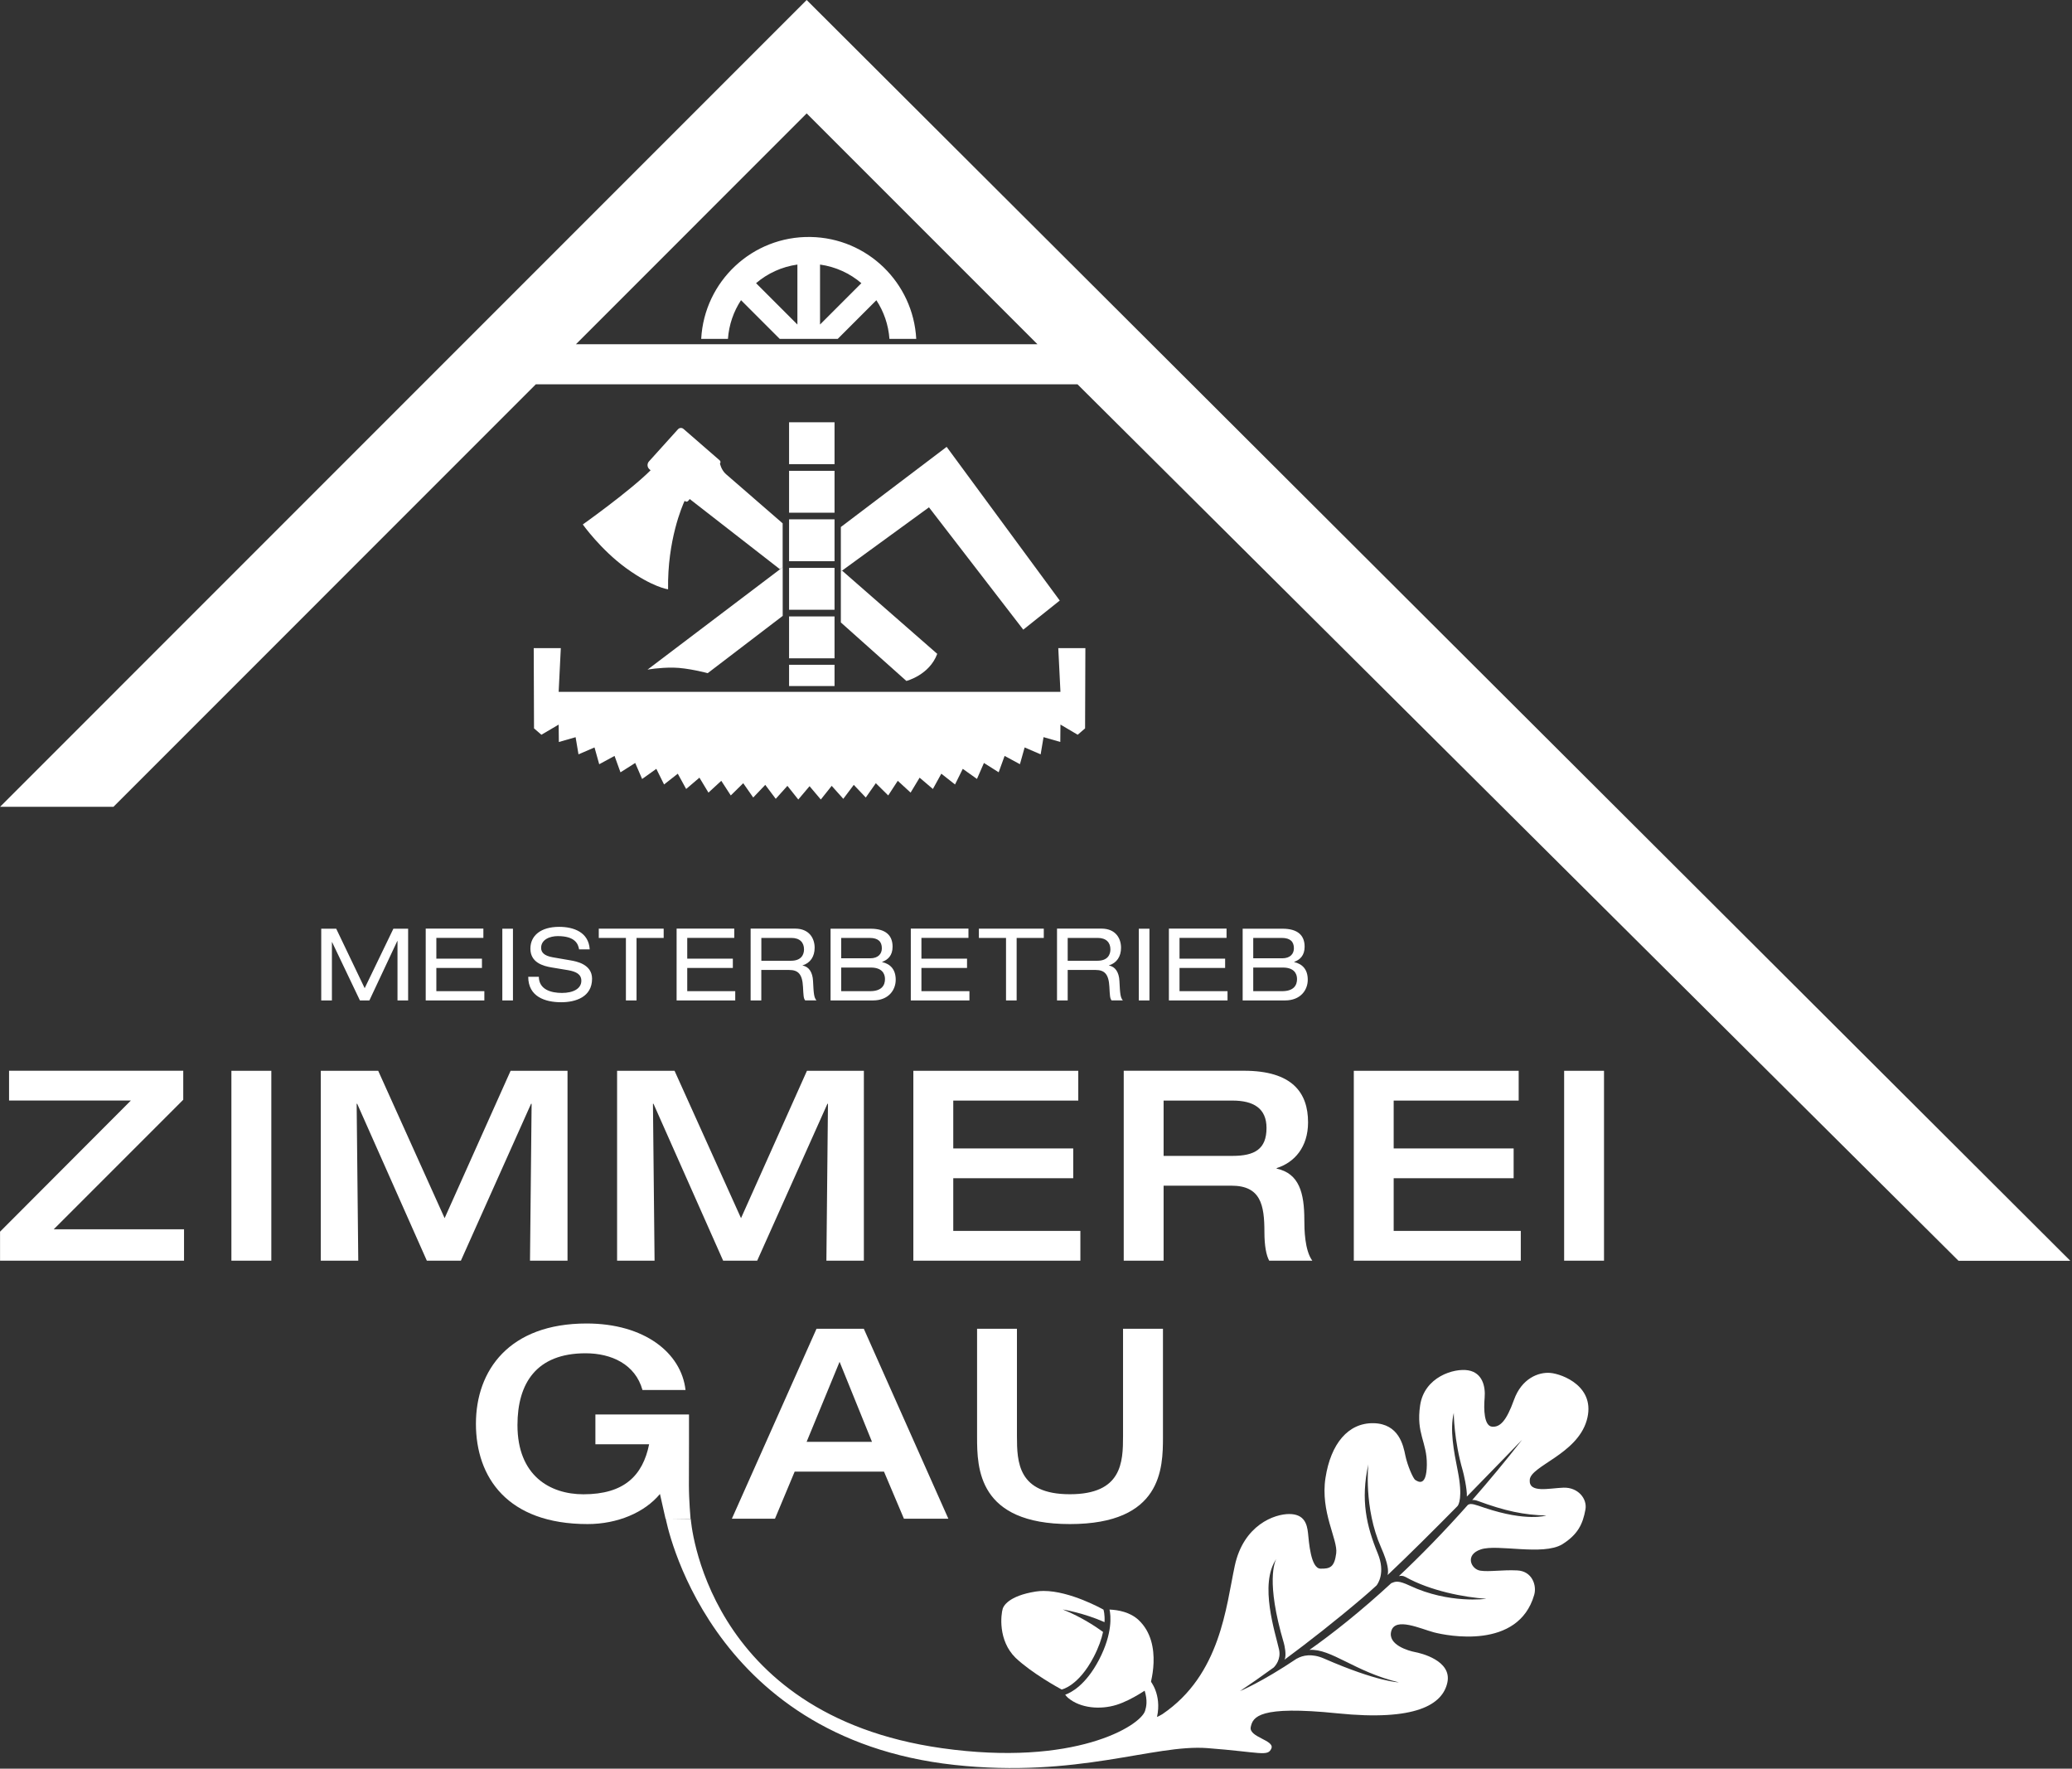 <?xml version="1.0" encoding="UTF-8"?>
<svg xmlns="http://www.w3.org/2000/svg" xmlns:xlink="http://www.w3.org/1999/xlink" version="1.1" style="" xml:space="preserve" width="423" height="361"><rect width="100%" height="100%" fill="#333333" stroke="none"/><rect id="backgroundrect" width="100%" height="100%" x="0" y="0" fill="none" stroke="none"></rect>
<style type="text/css">
	.st0{clip-path:url(#SVGID_00000152967896659289002940000009748548155254454965_);fill:#ffffff;}
	.st1{fill:#ffffff;}
	.st2{clip-path:url(#SVGID_00000029766620643125047960000015881909753387936912_);fill:#ffffff;}
	.st3{fill:#ffffff;}
	.st4{clip-path:url(#SVGID_00000010991843499969016110000000120063920634851475_);fill:#ffffff;}
	.st5{fill:#ffffff;}
	.st6{clip-path:url(#SVGID_00000168818787761887122750000011382523806364022920_);fill:#ffffff;}
	.st7{clip-path:url(#SVGID_00000096030411314319261980000002322474853493935257_);fill:#ffffff;}
	.st8{clip-path:url(#SVGID_00000005969073921170186380000010867181989697146522_);fill:#ffffff;}
</style>
<g class="currentLayer" style=""><title>Layer 1</title><g id="svg_1" class="">
	<defs transform="translate(-15.44,-46.34) ">
		<rect id="SVGID_1_" width="453.54" height="453.54"></rect>
	</defs>
	<clipPath id="SVGID_00000085228643524955099580000006617444220909417619_" transform="translate(-15.44,-46.34) ">
		<use xlink:href="#SVGID_1_" style="overflow:visible;" id="svg_2"></use>
	</clipPath>
	<path style="clip-path:url(#SVGID_00000085228643524955099580000006617444220909417619_);fill:#ffffff;" d="M74.45,201.7 l-5.81,-12.14 h-3.06 v14.64 h2.18 v-11.9 h0.04 l5.68,11.9 h1.93 l5.7,-12.14 h0.04 v12.14 h2.17 v-14.64 h-3.01 L74.45,201.7 zM86.9,204.2 h11.98 v-1.89 h-9.8 v-4.74 h9.31 v-1.89 h-9.31 v-4.25 h9.6 v-1.89 h-11.77 V204.2 zM102.55,204.2 h2.17 v-14.64 h-2.17 V204.2 zM107.84,199.38 c0,4.04 3.43,5.19 6.73,5.19 c2.95,0 6.3,-1.07 6.3,-4.8 c0,-2.99 -3.26,-3.55 -4.41,-3.75 l-3.59,-0.62 c-1.81,-0.31 -2.4,-1.03 -2.4,-1.93 c0,-1.72 1.81,-2.4 3.4,-2.4 c3.51,0 4.16,1.56 4.35,2.71 h2.17 c-0.21,-3.53 -3.3,-4.6 -6.24,-4.6 c-3.75,0 -5.87,1.79 -5.87,4.45 c0,2.85 2.6,3.55 4.35,3.84 l3.32,0.55 c1.68,0.29 2.73,0.84 2.73,2.17 c0,1.6 -1.64,2.48 -3.96,2.48 c-2.22,0 -4.68,-0.68 -4.72,-3.3 H107.84 zM127.78,204.2 h2.17 v-12.76 h5.54 v-1.89 h-13.25 v1.89 h5.54 V204.2 zM138.12,204.2 h11.98 v-1.89 h-9.8 v-4.74 h9.31 v-1.89 h-9.31 v-4.25 h9.6 v-1.89 h-11.77 V204.2 zM153.25,204.2 h2.17 v-6.22 h5.68 c1.81,0 2.69,0.8 2.83,3.42 c0.1,1.76 0.1,2.38 0.45,2.79 h2.3 c-0.49,-0.58 -0.57,-1.25 -0.7,-3.98 c-0.08,-1.72 -0.84,-2.93 -2.13,-3.12 v-0.04 c1.6,-0.51 2.46,-1.82 2.46,-3.61 c0,-1.87 -1.07,-3.9 -4,-3.9 h-9.07 V204.2 zM155.43,196.1 v-4.66 H161.56 c1.74,0 2.58,0.94 2.58,2.34 c0,1.02 -0.51,2.32 -2.65,2.32 H155.43 zM169.56,204.2 h8.66 c3.18,0 4.64,-2.13 4.64,-4.22 c0,-2.11 -1.09,-3.22 -2.77,-3.61 v-0.04 c1.19,-0.43 2.13,-1.31 2.13,-3.1 c0,-2.3 -1.39,-3.67 -4.51,-3.67 H169.56 V204.2 zM171.73,195.6 v-4.16 h5.8 c1.78,0 2.5,0.78 2.5,2.11 c0,1.17 -0.78,2.05 -2.38,2.05 H171.73 zM171.73,202.31 v-4.82 h6.07 c2.21,0 2.87,1.19 2.87,2.34 c0,1.25 -0.63,2.48 -3.06,2.48 H171.73 zM185.93,204.2 h11.98 v-1.89 h-9.8 v-4.74 h9.31 v-1.89 h-9.31 v-4.25 h9.6 v-1.89 h-11.77 V204.2 zM205.37,204.2 h2.18 v-12.76 h5.54 v-1.89 h-13.25 v1.89 h5.54 V204.2 zM215.79,204.2 h2.18 v-6.22 h5.68 c1.81,0 2.69,0.8 2.83,3.42 c0.1,1.76 0.1,2.38 0.45,2.79 h2.3 c-0.49,-0.58 -0.57,-1.25 -0.7,-3.98 c-0.08,-1.72 -0.84,-2.93 -2.13,-3.12 v-0.04 c1.6,-0.51 2.46,-1.82 2.46,-3.61 c0,-1.87 -1.07,-3.9 -4,-3.9 h-9.07 V204.2 zM217.97,196.1 v-4.66 h6.13 c1.74,0 2.59,0.94 2.59,2.34 c0,1.02 -0.51,2.32 -2.65,2.32 H217.97 zM232.49,204.2 h2.17 v-14.64 h-2.17 V204.2 zM238.62,204.2 h11.98 v-1.89 h-9.8 v-4.74 h9.31 v-1.89 h-9.31 v-4.25 h9.6 v-1.89 h-11.77 V204.2 zM253.68,204.2 h8.66 c3.18,0 4.64,-2.13 4.64,-4.22 c0,-2.11 -1.09,-3.22 -2.77,-3.61 v-0.04 c1.19,-0.43 2.13,-1.31 2.13,-3.1 c0,-2.3 -1.39,-3.67 -4.51,-3.67 h-8.14 V204.2 zM255.85,195.6 v-4.16 h5.8 c1.78,0 2.5,0.78 2.5,2.11 c0,1.17 -0.78,2.05 -2.38,2.05 H255.85 zM255.85,202.31 v-4.82 h6.07 c2.21,0 2.87,1.19 2.87,2.34 c0,1.25 -0.64,2.48 -3.06,2.48 H255.85 z" id="svg_3"></path>
</g><rect x="161.09" y="86.19" class="st1" width="9.28" height="8.55" id="svg_4"></rect><g id="svg_5" class="">
	<defs transform="translate(-15.44,-46.34) ">
		<rect id="SVGID_00000077309562776417999160000013937153486501371060_" width="453.54" height="453.54"></rect>
	</defs>
	<clipPath id="SVGID_00000133493679764462913880000012780706279252099752_" transform="translate(-15.44,-46.34) ">
		<use xlink:href="#SVGID_00000077309562776417999160000013937153486501371060_" style="overflow:visible;" id="svg_6"></use>
	</clipPath>
	<path style="clip-path:url(#SVGID_00000133493679764462913880000012780706279252099752_);fill:#ffffff;" d="M216.96,328.51 c0,0 4.3,0.7 8.53,2.59 c0.09,-1.6 -0.19,-2.48 -0.22,-2.56 l0,0 c-0.33,-0.18 -6.82,-3.81 -12.21,-3.81 c-0.55,0 -1.09,0.04 -1.61,0.12 c-5.68,0.9 -6.61,3.07 -6.74,3.49 c-0.37,1.21 -1.01,6.48 2.63,10.05 c3.34,3.15 8.79,6.13 9.4,6.46 c0.04,-0.01 3.43,-0.69 6.53,-6.63 c1.04,-2 1.62,-3.71 1.92,-5.12 C223.98,332.21 220.9,330.09 216.96,328.51 " id="svg_7"></path>
</g><path class="st3" d="M164.68,-1.5258788721439487e-7 L0.01,164.68 h23.15 l86.23,-86.24 h110.58 l179.86,178.9 h22.82 L164.68,-1.5258788721439487e-7 zM164.68,23.15 l47.11,47.11 h-94.21 L164.68,23.15 z" id="svg_8"></path><g id="svg_9" class="">
	<defs transform="translate(-15.44,-46.34) ">
		<rect id="SVGID_00000029751303179231890160000016852767205051701646_" width="453.54" height="453.54"></rect>
	</defs>
	<clipPath id="SVGID_00000042705107338946676910000004519664569063926928_" transform="translate(-15.44,-46.34) ">
		<use xlink:href="#SVGID_00000029751303179231890160000016852767205051701646_" style="overflow:visible;" id="svg_10"></use>
	</clipPath>
	<path style="clip-path:url(#SVGID_00000042705107338946676910000004519664569063926928_);fill:#ffffff;" d="M171.91,116.47 l-0.25,0.18 v10.4 l13.38,11.94 c0,0 4.68,-1.18 6.3,-5.53 L171.91,116.47 z" id="svg_11"></path>
</g><polygon class="st5" points="193.26,91.21 171.66,107.57 171.66,116.65 189.65,103.55 208.9,128.52 216.35,122.58 " id="svg_12"></polygon><g id="svg_13" class="">
	<defs transform="translate(-15.44,-46.34) ">
		<rect id="SVGID_00000155147618008451204080000005607281761197520527_" width="453.54" height="453.54"></rect>
	</defs>
	<clipPath id="SVGID_00000148643251134446709350000007134533507389662109_" transform="translate(-15.44,-46.34) ">
		<use xlink:href="#SVGID_00000155147618008451204080000005607281761197520527_" style="overflow:visible;" id="svg_14"></use>
	</clipPath>
	<path style="clip-path:url(#SVGID_00000148643251134446709350000007134533507389662109_);fill:#ffffff;" d="M148.21,96.78 c-0.98,-0.86 -1.23,-2.17 -1.23,-2.17 l-0.03,0.04 l0.03,-0.04 c0.16,-0.19 0.14,-0.48 -0.05,-0.64 l-7.39,-6.42 c-0.33,-0.29 -0.84,-0.26 -1.13,0.07 l-5.93,6.57 c-0.41,0.46 -0.37,1.16 0.08,1.57 l0.26,0.23 c-4.25,4.25 -13.84,11.06 -13.84,11.06 s3.65,5.14 8.84,8.91 c5.38,3.91 8.57,4.33 8.57,4.33 c-0.16,-10.05 2.92,-17.08 3.38,-18.07 l0.07,0.06 c0.19,0.17 0.49,0.15 0.65,-0.04 l0.32,-0.38 l18.42,14.33 l0.55,-0.4 v-8.97 C157.53,104.86 149.06,97.53 148.21,96.78 " id="svg_15"></path>
	<path style="clip-path:url(#SVGID_00000148643251134446709350000007134533507389662109_);fill:#ffffff;" d="M159.8,115.77 l-27.61,20.91 c0,0 2.33,-0.44 5.26,-0.41 c2.93,0.03 7.03,1.13 7.03,1.13 l15.31,-11.69 V115.77 z" id="svg_16"></path>
	<path style="clip-path:url(#SVGID_00000148643251134446709350000007134533507389662109_);fill:#ffffff;" d="M4.196166987213701e-7,257.32 h37.57 v-6.41 H10.97 l26.44,-26.44 v-5.92 H1.85 v6.08 h24.87 l-26.71,26.77 V257.32 zM47.24,257.32 h8.15 V218.56 h-8.15 V257.32 zM65.49,257.32 h7.65 l-0.33,-32.03 h0.11 l14.22,32.03 h6.95 l14.33,-32.03 h0.11 l-0.33,32.03 h7.66 V218.56 h-11.62 l-13.47,30.08 L77.21,218.56 H65.49 V257.32 zM125.97,257.32 h7.66 l-0.33,-32.03 h0.11 l14.22,32.03 h6.95 l14.34,-32.03 h0.11 l-0.32,32.03 h7.65 V218.56 h-11.62 l-13.46,30.08 l-13.57,-30.08 h-11.73 V257.32 zM186.46,257.32 h34.1 v-6.08 h-25.95 v-10.75 h24.49 v-6.08 h-24.49 v-9.77 h25.52 v-6.08 H186.46 V257.32 zM229.4,257.32 h8.15 v-15.31 h13.85 c5.97,0 6.73,3.91 6.73,9.45 c0,2.82 0.38,4.78 0.98,5.86 h8.8 c-1.57,-2.12 -1.63,-6.46 -1.63,-8.31 c0,-5.48 -1.03,-9.5 -5.65,-10.48 v-0.11 c3.64,-1.14 6.41,-4.29 6.41,-9.34 c0,-6.03 -3.2,-10.53 -13.09,-10.53 h-24.54 V257.32 zM237.55,235.93 v-11.29 h14.06 c4.29,0 6.95,1.58 6.95,5.59 c0,4.34 -2.44,5.7 -6.95,5.7 H237.55 zM276.37,257.32 h34.1 v-6.08 h-25.95 v-10.75 h24.49 v-6.08 h-24.49 v-9.77 h25.52 v-6.08 h-33.66 V257.32 zM319.32,257.32 h8.14 V218.56 h-8.14 V257.32 z" id="svg_17"></path>
	<path style="clip-path:url(#SVGID_00000148643251134446709350000007134533507389662109_);fill:#ffffff;" d="M140.66,288.71 h-19.11 v6.08 h10.97 c-1.3,6.41 -5.11,10.21 -13.41,10.21 c-6.84,0 -13.47,-3.8 -13.47,-14.12 c0,-8.52 3.85,-14.66 13.9,-14.66 c5.27,0 10.15,2.23 11.62,7.49 h8.79 c-0.87,-7.6 -8.41,-13.57 -20.2,-13.57 c-15.8,0 -22.59,9.56 -22.59,20.47 c0,10.91 6.41,20.47 22.8,20.47 c6.08,0 11.62,-2.34 14.77,-6.14 l1.14,5.05 l5.11,0.02 c0,0 -0.34,-3.76 -0.34,-6.91 C140.67,298.32 140.66,288.71 140.66,288.71 M164.67,294.3 l6.73,-16.34 l6.62,16.34 H164.67 zM149.41,309.99 h8.8 l4.02,-9.61 h18.24 l4.07,9.61 h9.07 l-17.26,-38.77 h-9.66 L149.41,309.99 zM199.47,293.32 c0,6.41 0.22,17.76 18.95,17.76 c18.79,0 19,-11.35 19,-17.76 v-22.1 h-8.15 v21.88 c0,5.38 -0.22,11.89 -10.86,11.89 c-10.59,0 -10.8,-6.51 -10.8,-11.89 v-21.88 h-8.14 V293.32 z" id="svg_18"></path>
</g><polygon class="st5" points="114.05,141.21 114.49,132.29 108.96,132.29 109.02,148.67 110.53,149.97 114.05,147.9 114.09,151.45 117.51,150.47 118.1,153.97 121.37,152.56 122.33,155.99 125.46,154.29 126.67,157.64 129.68,155.73 131.09,159 133.99,156.93 135.57,160.12 138.37,157.92 140.08,161.04 142.79,158.73 144.63,161.78 147.25,159.37 149.19,162.36 151.73,159.86 153.77,162.78 156.23,160.2 158.37,163.05 160.75,160.4 162.97,163.19 165.27,160.47 167.57,163.19 169.79,160.4 172.16,163.05 174.3,160.2 176.75,162.78 178.8,159.86 181.33,162.36 183.28,159.37 185.9,161.78 187.74,158.73 190.45,161.04 192.17,157.92 194.97,160.12 196.55,156.93 199.45,158.99 200.87,155.73 203.88,157.63 205.09,154.29 208.22,155.98 209.18,152.56 212.45,153.97 213.04,150.46 216.46,151.44 216.49,147.89 220.01,149.97 221.52,148.67 221.58,132.29 216.05,132.29 216.49,141.21 " id="svg_19"></polygon><g id="svg_20" class="">
	<defs transform="translate(-15.44,-46.34) ">
		<rect id="SVGID_00000160176009965254255730000001632898982914087832_" width="453.54" height="453.54"></rect>
	</defs>
	<clipPath id="SVGID_00000149371904790219273950000011160877762135890564_" transform="translate(-15.44,-46.34) ">
		<use xlink:href="#SVGID_00000160176009965254255730000001632898982914087832_" style="overflow:visible;" id="svg_21"></use>
	</clipPath>
	<path style="clip-path:url(#SVGID_00000149371904790219273950000011160877762135890564_);fill:#ffffff;" d="M148.61,69.17 c0.21,-2.91 1.16,-5.6 2.67,-7.9 l7.9,7.9 h11.84 l7.89,-7.89 c1.51,2.3 2.46,5 2.67,7.89 h5.47 c-0.61,-11.44 -9.98,-20.62 -21.6,-20.8 c-11.86,-0.19 -21.67,9.05 -22.3,20.8 H148.61 zM167.41,54 c3.2,0.45 6.11,1.8 8.44,3.8 l-8.44,8.44 V54 zM162.79,54 v12.24 l-8.44,-8.44 C156.69,55.8 159.59,54.45 162.79,54 " id="svg_22"></path>
</g><rect x="161.09" y="96.1" class="st5" width="9.28" height="8.55" id="svg_23"></rect><rect x="161.09" y="106" class="st5" width="9.28" height="8.55" id="svg_24"></rect><rect x="161.09" y="115.91" class="st5" width="9.28" height="8.55" id="svg_25"></rect><rect x="161.09" y="125.82" class="st5" width="9.28" height="8.55" id="svg_26"></rect><rect x="161.09" y="135.69" class="st5" width="9.28" height="4.34" id="svg_27"></rect><g id="svg_28" class="">
	<defs transform="translate(-15.44,-46.34) ">
		<rect id="SVGID_00000111897663399957919760000007774777512319491775_" width="453.54" height="453.54"></rect>
	</defs>
	<clipPath id="SVGID_00000062152226052953193550000018243063137637010841_" transform="translate(-15.44,-46.34) ">
		<use xlink:href="#SVGID_00000111897663399957919760000007774777512319491775_" style="overflow:visible;" id="svg_29"></use>
	</clipPath>
	<path style="clip-path:url(#SVGID_00000062152226052953193550000018243063137637010841_);fill:#ffffff;" d="M232.45,330.67 c-1.72,-1.61 -4.11,-2.06 -5.94,-2.14 c0.25,1.12 0.71,4.78 -2.15,10.26 c-2.73,5.21 -5.75,6.72 -6.9,7.12 c0.18,0.24 0.37,0.46 0.57,0.63 c2.53,2.15 6.6,2.46 9.88,1.45 c3.28,-1.02 6.74,-3.57 6.74,-3.57 S237.65,335.56 232.45,330.67 " id="svg_30"></path>
	<path style="clip-path:url(#SVGID_00000062152226052953193550000018243063137637010841_);fill:#ffffff;" d="M315.67,309.33 c0,0 -3.93,1.33 -12.59,-1.57 c-1.96,-0.66 -2.8,-1.01 -3.4,-0.6 c0,0 0,-0.01 0,-0.01 c-4.96,5.59 -9.69,10.41 -14.1,14.56 c0.39,-0.12 0.84,-0.11 1.36,0.17 c5.06,2.84 12,4.15 16.49,4.45 c0,0 -7.59,1.09 -15.6,-2.67 c-2.37,-1.11 -2.94,-0.89 -3.76,-0.52 c0,0 0.01,-0.02 0.03,-0.06 c-6.4,5.9 -12.08,10.37 -16.77,13.68 c4.46,-0.29 9.2,4.44 18.24,6.63 c0,0 -4.35,-0.09 -15.26,-4.86 c-2.48,-1.09 -4.38,-0.66 -5.54,0.01 c0,0 0,-0.02 0,-0.02 c-7.3,4.9 -11.63,6.65 -11.63,6.65 c2.07,-1.38 4.4,-3.01 6.88,-4.81 c0.32,-0.31 1.54,-1.67 1.1,-3.67 c-0.73,-3.32 -4.12,-13.34 -0.56,-18.48 c-0.27,0.49 -2.2,4.54 1.54,17.17 c0.11,0.36 0.6,2.51 0.14,3.37 c0,0 0,0 0,0.01 c4.98,-3.68 10.51,-8.01 16.05,-12.73 c0.8,-0.68 1.73,-1.5 2.73,-2.42 c0.22,-0.28 1.89,-2.55 0.25,-6.54 c-2.29,-5.57 -3.54,-10.89 -1.92,-18.2 c0,0 -0.98,8.9 2.59,16.97 c1.51,3.42 1.54,4.84 1.34,5.65 c4.27,-4.03 9.52,-9.26 14.28,-14.09 c0.19,-0.23 1.13,-1.69 0.04,-7.18 c-0.81,-4.08 -1.65,-8.34 -0.81,-11.82 c0,0 0,5.47 1.85,11.83 c0.13,0.44 0.9,3.68 0.82,5.24 c6.29,-6.41 11.31,-11.65 11.28,-11.6 c-3.48,4.46 -6.89,8.54 -10.19,12.31 c0.28,-0.04 0.65,-0.01 1.15,0.18 C307.25,308.41 311.15,309.23 315.67,309.33 M323.92,289.95 c2.01,-6.89 -4.94,-9.5 -7.4,-9.72 c-2.45,-0.22 -5.87,1.14 -7.43,5.47 c-1.56,4.34 -2.85,5.64 -4.48,5.5 c-1.64,-0.14 -1.73,-3.55 -1.52,-5.89 c0.2,-2.34 -0.46,-5.12 -3.36,-5.61 c-2.9,-0.49 -8.95,1.34 -9.81,7.15 c-0.86,5.82 1.43,7.43 1.37,12.14 c-0.06,4.71 -1.9,3.36 -2.35,3.09 c-0.45,-0.27 -1.62,-2.97 -2.04,-5.01 c-0.41,-2.04 -1.32,-6.48 -6.49,-6.58 c-5.17,-0.1 -8.73,4.18 -9.81,11.16 c-1.08,6.97 2.55,12.59 2.19,15.39 c-0.36,2.8 -1.22,3.19 -3.22,3.14 c-2,-0.06 -2.35,-5.51 -2.54,-7.29 c-0.2,-1.78 -0.72,-3.83 -3.78,-3.86 c-3.06,-0.03 -9.38,2.24 -11.17,10.57 c-1.79,8.32 -2.89,22.22 -14.78,30.28 c-0.17,0.12 -1.09,0.6 -1.09,0.56 c1.01,-4.63 -1.41,-7.41 -1.41,-7.41 s-1.15,1.96 -1.14,1.99 c0.66,2.09 0.36,3.37 0.11,4.18 c-0.96,3.09 -14.42,11.45 -41.51,7.62 c-48.49,-6.86 -51.24,-46.79 -51.24,-46.79 l-5.11,-0.07 c0,0 8.16,44.75 58.95,50.28 c25.14,2.74 40.73,-4.26 51.62,-3.43 c10.88,0.83 12.33,1.79 13.07,0.08 c0.74,-1.7 -4.63,-2.29 -4.21,-4.37 c0.42,-2.08 1.68,-4.45 17.68,-2.81 c15.99,1.63 21.48,-1.77 22.46,-6.28 c0.98,-4.51 -5.48,-6.02 -6.64,-6.23 c-1.16,-0.22 -5.65,-1.44 -4.8,-4.31 c0.84,-2.87 6.04,-0.41 8.69,0.29 c2.65,0.7 17.23,3.63 20.48,-7.65 c0.56,-1.93 -0.42,-4.85 -3.47,-4.99 c-3.05,-0.15 -5.68,0.33 -7.54,0.05 c-1.86,-0.28 -3.25,-3.23 0.14,-4.35 c3.4,-1.12 12.6,1.34 16.58,-1.02 c3.18,-1.99 4.21,-4.11 4.75,-7.12 c0.39,-2.21 -1.52,-4.54 -4.47,-4.45 c-2.95,0.1 -7.14,1.2 -6.9,-1.61 C312.5,299.2 321.9,296.84 323.92,289.95 " id="svg_31"></path>
</g></g></svg>
